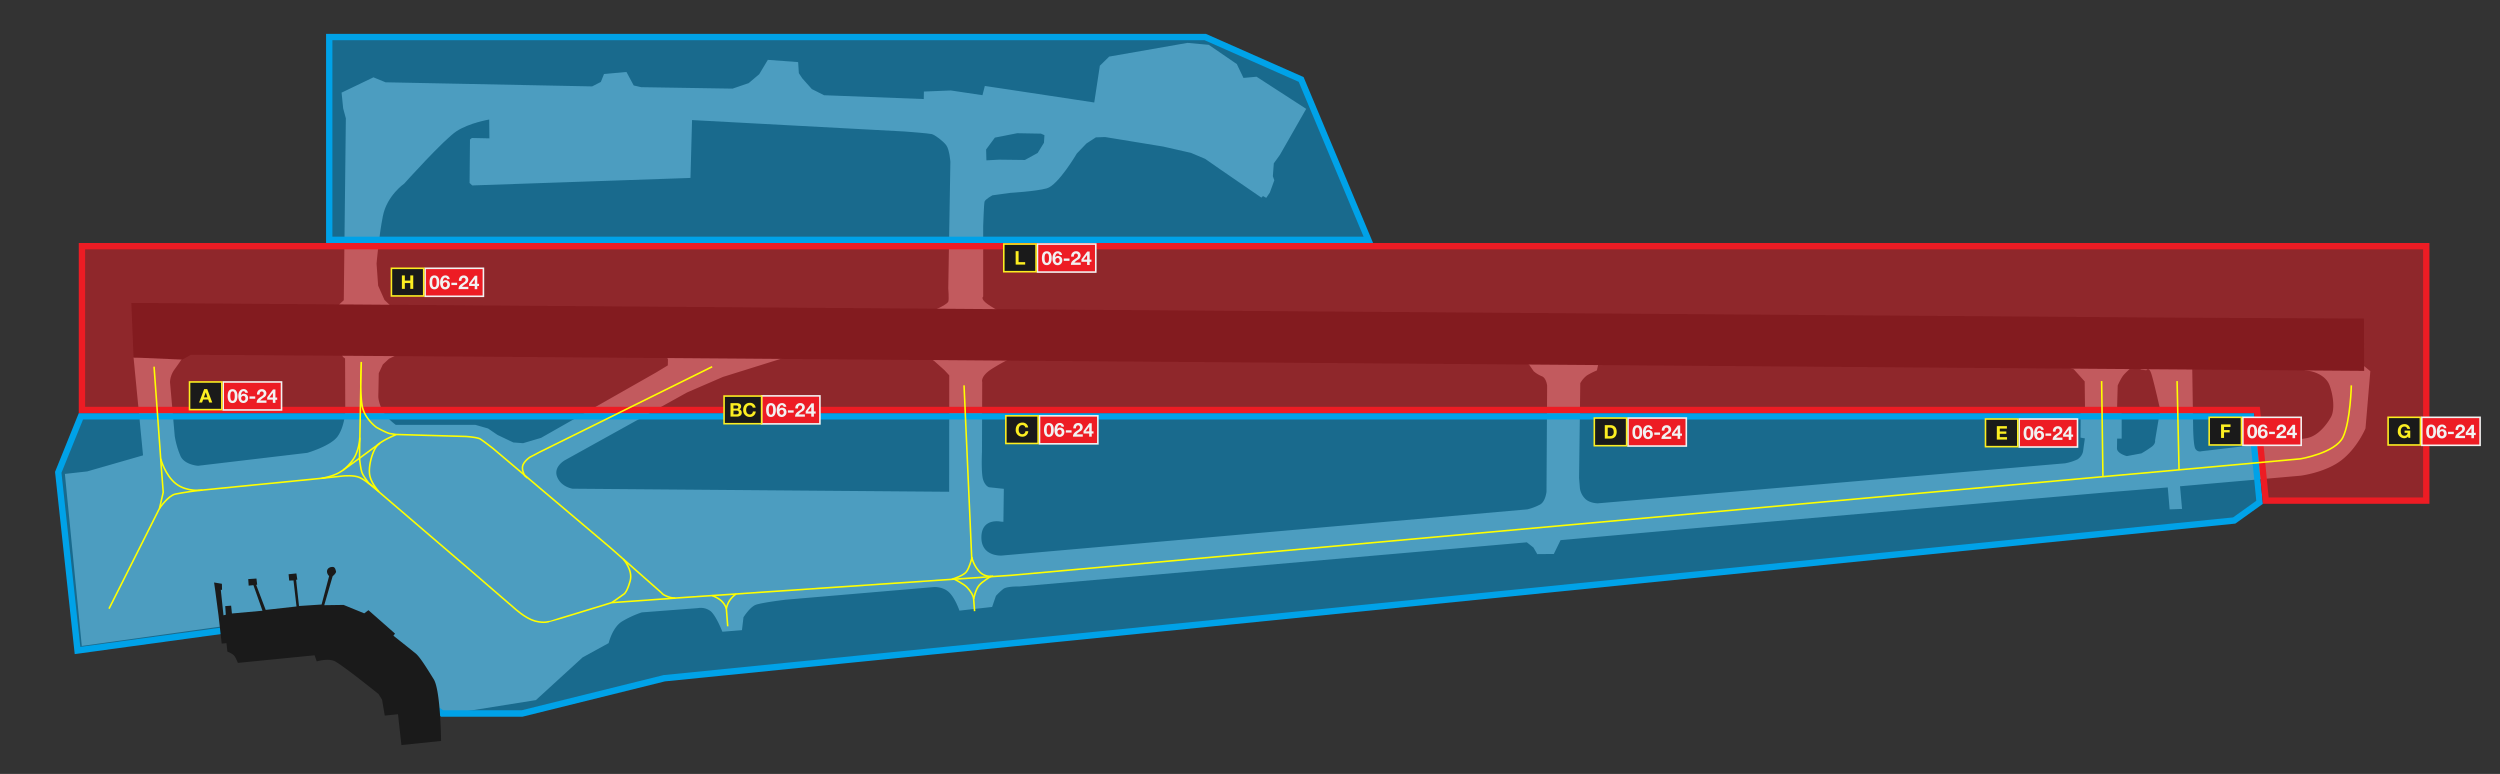 <svg viewBox="0 0 1579.45 488.97" height="172.5mm" width="557.2mm" xmlns="http://www.w3.org/2000/svg"><rect x="0" y="0" width="1579.45" height="488.97" fill="#333333" stroke="none"/><defs><style>.cls-1{fill:#999;}.cls-10,.cls-2{fill:#1a1a1a;}.cls-3,.cls-4{fill:#00a2e8;}.cls-3,.cls-5{opacity:0.5;}.cls-5,.cls-6,.cls-8{fill:#ed1c24;}.cls-7{fill:none;stroke:#ff0;}.cls-10,.cls-7,.cls-8{stroke-miterlimit:10;}.cls-8{stroke:#f2f2f2;}.cls-9{fill:#f2f2f2;}.cls-10{stroke:#fcee21;}.cls-11{fill:#fcee21;}</style></defs><g data-name="Layout taxi" id="Layout_taxi"><path d="M84.38,225.86l6,61.83L55.08,297.84,41,299.41,51.68,408.09l86-12,76.76-9.7L257.88,419l15.18,33.76,65.5-10.46,29.54-27,16.43-9s2.35-10,8.5-13.72a65.18,65.18,0,0,1,12.41-5.69l35.45-2.7a10.34,10.34,0,0,1,8.06,1.92c3.53,2.9,7.43,13,7.43,13l12.38-1,.95-8.13s4-6.42,7.7-7.85,18.86-3.25,18.86-3.25l93.87-8s5.74-.36,9.6,3.46,6.42,11.44,6.42,11.44l20.64-2.33,2.41-7a41.51,41.51,0,0,1,4.67-4.39c2.32-1.78,10.15-1.54,10.15-1.54l320.6-27.9,4.18,3.3,2.4,4.15,10.46-.09,4.26-8.74,83.44-7.43,261.36-22.73,38.83-3.15,1.18,13.88,7.83-.3-1.27-14.3,76.32-6.7s15.72-2,25.79-9.87,15.06-20,15.06-20l3.06-36.14-4.74-3.83-44.14,1.82,11.12,2s9.4,1.67,12.06,9.08,3.14,15.89.8,20-7.77,11.79-15.12,13.21-66.65,8.31-66.65,8.31a3.34,3.34,0,0,1-4-1.79c-1.18-2.69-1.29-13.41-1.29-13.41l-.56-37-40.51-6.07,8.1,6.62,3.39.52s1.62-2.86,3.3,2.56,5.49,22.42,5.49,22.42l-3.25,19.31s.52,1.93-2,3.91a67.36,67.36,0,0,1-6.6,4.27l-9.25,1.73s-6.3-1.59-6.23-5,.11-6.06.11-6.06l2.86,0V261.07l-3-.06.51-17.47s2-4.64,3.8-6.71,5.65-5.39,5.65-5.39L1298,228.62l12.22,4.73,6.84,7.62.24,19.7-2.77-.12-.09,15.94,2.74.46-1.19,8.51a8.14,8.14,0,0,1-3.48,4.77,33,33,0,0,1-7.76,2.48L1009.47,318s-5.1,0-8-2.89a11.87,11.87,0,0,1-3.31-6.48l-.54-6.69.76-59.84a15.57,15.57,0,0,1,4.32-5,51.78,51.78,0,0,1,6.18-3.1l2.18-9.68-55.58,2.91,10.44,2.95,3,4.31a17.88,17.88,0,0,0,5.14,3.19c2.93,1.12,3.39,6,3.39,6l-.4,66.95s-.55,6.05-3.92,8.05a34.64,34.64,0,0,1-8.16,3.13L632.8,351s-12.92.84-12.78-11.63,12.3-9.83,12.3-9.83l1.61.11.27-20.81-9.34-1s-2.35-.61-3.72-4.71-.75-17.56-.75-17.56l.15-44.23s-1.23-3.35,5.4-7.86a127.81,127.81,0,0,1,16.31-8.82l-63.59-4.1,11.59,7.53,6.47,5.79,3,3.25-.06,73.56-237.89-1.93s-7.23-1-9.78-7.48,4.95-10.56,4.95-10.56l77.17-42.8,22.59-9.78,43.87-13.71L420,223.12l2,3.85-.08,3.87-7.4,4.48-72.7,41.32L330.48,280l-6.2-.47-9.95-4.74-6-4.08-8-2.29-50.29,0s-6.22-4.42-8.68-9.64-2.36-8.4-2.36-8.4l.3-14.61,2.55-5.49,3.9-3.64,5.78-2.77L214.1,220.2l2.58,5.3,1.34,1,.12,33.68s-.56,9.84-5,15.76-19,10.16-19,10.16l-69,8.18s-8.5-.53-11.09-6.12a54.35,54.35,0,0,1-3.65-12.55l-3-34.21a14.79,14.79,0,0,1,2.68-7.76c2.6-3.49,6.8-9.83,6.8-9.83Z" class="cls-1"></path><path d="M805.08,113.88l-.92-2.53.6-8.16,3.89-5.41,16.56-29-31.34-20.3-8.28.75-4.19-8.74L763.67,28.32,750.21,27.1l-49.45,8.66-5.89,5.77-3.54,23.23-54-8.18-15.13-2.26-1.49,5.84-20-3-17,.69-.09,4.74-63-2.42-7.72-3.89-6-6.72-2.21-3.32-.45-7L485.1,37.82l-5.44,9.07L473,52.52,462.81,56l-57.74-.92L400.36,54l-4.59-8.53L381.6,46.77l-2,5-5.49,2.82L243.59,52l-7.65-3.14-20.13,9.67,1,9.93,1.7,6.3-1.31,114.91-2.87,2.63.77,3.93L251.77,198l-8.87-8.51-4-9-1-13.88s1.43-17.27,4-30.17S255.37,116,255.37,116s25-27.85,33.07-33.12,20.65-7.38,20.65-7.38l.11,11.92-11.09-.24-1.18,1-.26,27.4,1.69,1.57,137.86-4.74,1-36.56,134.19,7.21s15.31,1.13,17.29,1.65,7,4.24,9.1,7,2.64,10.53,2.64,10.53l-1.34,80s.55,6.57.06,8.22-7.11,4.66-7.11,4.66l-11,6.44,59.49.14s-12.14-6.32-16.76-9.68-2.63-4.65-2.63-4.65V142.83s.44-13.92.86-15.44,5-4,5-4l11.27-1.55s15.73-.89,23-2.83,19-22,19-22l6.1-6.36,5.95-3.87,5.82-.21,36.65,6,17.62,4,9,3.8,9.19,6.41,26.31,18.07,1-1L800,125l2.27-3.39M655.58,96.65l-8.07,4.43-16.24-.2-8.08.43L623,94.43l5.54-7.5,14.16-2.78,14.06.26h.88l2.22,1-.3,4.79Z" class="cls-1"></path><polygon points="82.97 191.39 84.38 225.86 115.2 227.18 120.64 224.14 336.98 225.59 1493.64 234.31 1493.49 201.26 1369.95 200.65 82.97 191.39" class="cls-2"></polygon><polygon points="208.04 151.53 208.04 23.39 761.44 23.39 822.04 50.2 864.48 151.53 208.04 151.53" class="cls-3"></polygon><path d="M761,25.39,820.5,51.7l41,97.83H210V25.39H761m.84-4H206V153.53H867.49L823.58,48.69l-61.72-27.3Z" class="cls-4"></path><polygon points="279.29 450.76 203.84 396.79 143.77 397.99 48.97 410.98 36.78 298.4 51.12 262.99 1422.29 262.99 1427.54 317.33 1411.51 328.82 419.72 428.47 329.81 450.76 279.29 450.76" class="cls-3"></polygon><path d="M1420.47,265l5,51.39-14.67,10.5L419.66,426.47l-.28,0-.28.07-89.53,22.2H279.94l-74.4-53.22-1.08-.78-1.33,0L143.85,396h-.23l-.24,0-92.64,12.7-11.91-110L52.47,265h1368m3.63-4H49.77l-15,37.13L47.2,413.24,143.93,400l59.28-1.19,75.44,54h51.41l90-22.32,992.18-99.69,17.4-12.47L1424.1,261Z" class="cls-4"></path><polygon points="1431.46 316.29 1425.92 258.99 51.77 258.99 51.77 155.53 1532.87 155.53 1532.87 316.29 1431.46 316.29" class="cls-5"></polygon><path d="M1530.87,157.53V314.29h-97.6l-5.19-53.68-.34-3.62H53.77V157.53h1477.1m4-4H49.77V261H1424.1l5.54,57.3h105.23V153.53Z" class="cls-6"></path><g id="Taxiways"><polyline points="97.33 231.65 102.03 296.77 103.12 311.08 100.78 321.15 68.88 384.55" class="cls-7"></polyline><path d="M100.78,321.16s5.36-8,10-9,14-2.24,14-2.24l76.28-7.53,15.79-1.68s6.65-.7,10.45,1,10.73,7.86,10.73,7.86l58.1,49.8,28.72,24.77s7,6.56,13.14,8.21,9.08.17,9.26.28,39.25-11.91,39.25-11.91l15.4-1.07,28.54-2.06,208.92-14.16,814-73.54s22.15-3.7,26.9-13.72,5.27-32.7,5.27-32.7" class="cls-7"></path><path d="M609.06,243.46l4.87,109.38s-1.55,6.17-3.47,8.52-8.06,4.27-8.06,4.27,6.56,3.24,8.63,5.51,3.91,4.9,4.09,7.28l.61,7.7" class="cls-7"></path><path d="M627.47,363.93a9.31,9.31,0,0,1-8.49-2.59,19.31,19.31,0,0,1-5-9.38" class="cls-7"></path><path d="M615.12,378.42s1.18-5.94,3.44-8.59,7.65-5.78,7.65-5.78" class="cls-7"></path><path d="M449.93,376.26s4.66,1.73,6.67,4.26a10.48,10.48,0,0,1,2.29,4.06l.87,11.1" class="cls-7"></path><path d="M465.07,375.24a16.36,16.36,0,0,0-4.44,4.66,15.2,15.2,0,0,0-1.74,4.68" class="cls-7"></path><path d="M426.64,377.86a13.49,13.49,0,0,1-4.93-1c-3.11-1.11-3.6-2.18-3.6-2.18l-24.76-21.83-7.63-6.73-74.23-62.78s-6.28-4.91-8.11-6-9.08-1.59-9.08-1.59l-43.79-1.25s-9.11,3.61-12.07,6.83-5.56,12.11-5,17.88,6,11.4,6,11.4l-6.45-5.37s-3.27-4.09-4.23-6.52-1.65-9.33-1.65-9.33l.63-33.66.5-27.08s-1.08,21.52.85,29S237.86,270,237.86,270s5.94,3.33,8.2,3.87l4.45.68,1,0" class="cls-7"></path><path d="M333.21,302l-1.67-1.43s-2.29-3.93-1.18-6.74,4.44-5,4.44-5l6.45-3.37,108.68-53.78" class="cls-7"></path><path d="M203.21,302.19s7.74-1.17,12.61-4.53S240,280,240,280" class="cls-7"></path><path d="M216.82,297s5.61-4.27,8-9.81a31.41,31.41,0,0,0,2.48-10.68" class="cls-7"></path><path d="M127.88,309.65s-9.69,1.41-16.67-4-9.68-15.79-9.68-15.79" class="cls-7"></path><path d="M393.78,353.24s6.25,6.93,4.34,13.76-3.65,8.12-3.65,8.12l-7.9,5.59" class="cls-7"></path></g><line y2="240.76" x2="1375.44" y1="296.81" x1="1376.67" class="cls-7"></line><line y2="240.76" x2="1327.77" y1="301.15" x1="1328.59" class="cls-7"></line><path d="M135.25,368l.68,4.78,2.13,16.07,2,17.76,3-.27.6,5.35s3.69,1.22,4.85,3.36a32.39,32.39,0,0,1,1.76,3.76L198.75,414l1.35,3.85s6.77-2,11-.28,28,20.87,28,20.87l2.25,3.53,1.73,10.13,8.36-.86,2.16,19.47,25.07-2.6s-.29-32-4.66-39-8.7-14.11-11.53-16.38-13.92-11.11-13.92-11.11l1-1.34L232.77,385.5l-2.66,2-13.05-5.33-12.2.18,5.3-18.32s2.49-2,2.12-3.13-.55-2.83-2.4-2.73-3.15,1.07-3.3,2.75a4,4,0,0,0,1.36,3l-4.77,18-14.27.94-1.81-16.59.75-.06-.59-3.93-4.93.5.38,4,2.72-.09,1.9,16.46-19.47,2.17-6-15.82.63-.15-.47-3.84-5.19.34.28,4.14,3-.31,5.72,16.16-19.3,1.74-.5-4.93-3.72.27.35,5.46-1.46.34-1.71-16.17.8.14-.09-3.88Z" class="cls-2"></path><rect height="17.69" width="36.85" y="241.32" x="141.02" class="cls-8"></rect><path d="M146.91,245.85c1.69,0,3.11,1.06,3.11,4.36s-1.42,4.43-3.11,4.43-3.09-1.06-3.09-4.43S145.24,245.85,146.91,245.85Zm0,7.38c1.4,0,1.4-2.07,1.4-3s0-3-1.4-3-1.38,2.07-1.38,3S145.53,253.23,146.91,253.23Z" class="cls-9"></path><path d="M155,248.19a1.22,1.22,0,0,0-1.14-1.05c-1.24,0-1.57,1.63-1.61,2.57l0,0a2.14,2.14,0,0,1,1.91-.94,2.7,2.7,0,0,1,1.94.87,2.89,2.89,0,0,1,.65,1.88,2.93,2.93,0,0,1-2.95,3.09c-2.56,0-3.25-2.23-3.25-4.37s.92-4.42,3.32-4.42a2.59,2.59,0,0,1,2.74,2.34Zm-2.6,3.47a1.46,1.46,0,0,0,1.37,1.57,1.42,1.42,0,0,0,1.29-1.55c0-.79-.41-1.59-1.29-1.59A1.4,1.4,0,0,0,152.36,251.66Z" class="cls-9"></path><path d="M157.63,250.44h3.63v1.47h-3.63Z" class="cls-9"></path><path d="M162.35,249.27c-.06-1.93,1-3.42,3.06-3.42a2.69,2.69,0,0,1,2.9,2.65,3,3,0,0,1-1.51,2.55,9.57,9.57,0,0,0-2.44,1.95h4v1.47h-6.21c0-1.95,1.21-2.79,2.67-3.78.75-.5,1.76-1,1.78-2.06a1.23,1.23,0,0,0-1.27-1.31c-1,0-1.34,1.06-1.34,2Z" class="cls-9"></path><path d="M172.38,252.52h-3.57V251l3.66-4.93H174v5.08h1.12v1.42H174v1.95h-1.63Zm0-4.35h0l-2.18,2.93h2.22Z" class="cls-9"></path><rect height="17.47" width="20.41" y="241.32" x="119.74" class="cls-10"></rect><path d="M129,245.8h1.92l3.18,8.51h-1.94l-.64-1.89h-3.18l-.67,1.89h-1.9Zm-.18,5.22H131L130,247.9h0Z" class="cls-11"></path><rect height="17.69" width="36.85" y="169.5" x="268.56" class="cls-8"></rect><path d="M274.45,174c1.69,0,3.11,1.07,3.11,4.36s-1.42,4.43-3.11,4.43-3.09-1.06-3.09-4.43S272.78,174,274.45,174Zm0,7.38c1.4,0,1.4-2.06,1.4-3s0-2.94-1.4-2.94-1.38,2.06-1.38,2.94S273.07,181.41,274.45,181.41Z" class="cls-9"></path><path d="M282.5,176.38a1.2,1.2,0,0,0-1.13-1c-1.25,0-1.57,1.63-1.62,2.57l0,0a2.16,2.16,0,0,1,1.91-.94,2.7,2.7,0,0,1,1.94.87,2.89,2.89,0,0,1,.65,1.88,2.93,2.93,0,0,1-2.95,3.09c-2.56,0-3.25-2.23-3.25-4.37S279,174,281.39,174a2.59,2.59,0,0,1,2.74,2.35Zm-2.6,3.46a1.46,1.46,0,0,0,1.37,1.57,1.42,1.42,0,0,0,1.29-1.55c0-.79-.41-1.59-1.29-1.59A1.4,1.4,0,0,0,279.9,179.84Z" class="cls-9"></path><path d="M285.17,178.62h3.63v1.47h-3.63Z" class="cls-9"></path><path d="M289.89,177.45c-.06-1.93,1-3.42,3.06-3.42a2.7,2.7,0,0,1,2.9,2.65,3,3,0,0,1-1.51,2.56,9.32,9.32,0,0,0-2.44,1.94h4v1.47h-6.2c0-2,1.2-2.79,2.66-3.77.75-.51,1.76-1,1.78-2.07a1.22,1.22,0,0,0-1.27-1.3c-1,0-1.34,1.05-1.34,1.94Z" class="cls-9"></path><path d="M299.92,180.7h-3.57v-1.57L300,174.2h1.53v5.09h1.12v1.41h-1.12v2h-1.63Zm0-4.35h0l-2.18,2.94h2.22Z" class="cls-9"></path><rect height="17.47" width="20.41" y="169.5" x="247.29" class="cls-10"></rect><path d="M253.9,174h1.87v3.26h3.44V174h1.87v8.5h-1.87v-3.67h-3.44v3.67H253.9Z" class="cls-11"></path><rect height="17.69" width="36.85" y="262.71" x="656.75" class="cls-8"></rect><path d="M662.64,267.24c1.69,0,3.11,1.07,3.11,4.36s-1.42,4.43-3.11,4.43-3.09-1.06-3.09-4.43S661,267.24,662.64,267.24Zm0,7.38c1.4,0,1.4-2.07,1.4-3s0-3-1.4-3-1.38,2.07-1.38,3S661.26,274.62,662.64,274.62Z" class="cls-9"></path><path d="M670.69,269.58a1.22,1.22,0,0,0-1.14-1.05c-1.24,0-1.57,1.63-1.61,2.58l0,0a2.16,2.16,0,0,1,1.91-.94,2.7,2.7,0,0,1,1.94.87,2.89,2.89,0,0,1,.65,1.88,2.93,2.93,0,0,1-3,3.09c-2.55,0-3.24-2.23-3.24-4.37s.91-4.42,3.32-4.42a2.59,2.59,0,0,1,2.74,2.34Zm-2.6,3.47a1.46,1.46,0,0,0,1.37,1.57,1.42,1.42,0,0,0,1.29-1.55c0-.79-.41-1.59-1.29-1.59A1.4,1.4,0,0,0,668.09,273.05Z" class="cls-9"></path><path d="M673.36,271.83H677v1.47h-3.63Z" class="cls-9"></path><path d="M678.08,270.66c-.06-1.93,1-3.42,3.06-3.42a2.69,2.69,0,0,1,2.9,2.65,3,3,0,0,1-1.51,2.55,9.57,9.57,0,0,0-2.44,1.95h4v1.47h-6.21c0-1.95,1.21-2.79,2.67-3.78.75-.5,1.76-1,1.77-2.06a1.21,1.21,0,0,0-1.26-1.3c-1,0-1.34,1-1.34,1.94Z" class="cls-9"></path><path d="M688.11,273.91h-3.58v-1.57l3.67-4.93h1.54v5.08h1.12v1.42h-1.12v1.95h-1.63Zm0-4.35h0l-2.18,2.93h2.22Z" class="cls-9"></path><rect height="17.47" width="20.41" y="262.71" x="635.47" class="cls-10"></rect><path d="M647.76,270.05a1.85,1.85,0,0,0-1.86-1.49c-1.68,0-2.31,1.43-2.31,2.92s.63,2.85,2.31,2.85a1.92,1.92,0,0,0,1.93-1.9h1.81a3.59,3.59,0,0,1-3.74,3.47,4.1,4.1,0,0,1-4.19-4.42c0-2.52,1.55-4.49,4.19-4.49a3.46,3.46,0,0,1,3.67,3.06Z" class="cls-11"></path><rect height="17.69" width="36.85" y="154.19" x="655.44" class="cls-8"></rect><path d="M661.33,158.73c1.69,0,3.11,1.06,3.11,4.36s-1.42,4.43-3.11,4.43-3.09-1.07-3.09-4.43S659.66,158.73,661.33,158.73Zm0,7.37c1.4,0,1.4-2.06,1.4-3s0-3-1.4-3-1.38,2.06-1.38,3S660,166.1,661.33,166.1Z" class="cls-9"></path><path d="M669.38,161.07a1.2,1.2,0,0,0-1.13-1c-1.25,0-1.57,1.63-1.62,2.57l0,0a2.16,2.16,0,0,1,1.91-.94,2.7,2.7,0,0,1,1.94.87,2.9,2.9,0,0,1,.65,1.89,2.93,2.93,0,0,1-2.95,3.09c-2.56,0-3.25-2.24-3.25-4.37s.92-4.42,3.32-4.42a2.58,2.58,0,0,1,2.74,2.34Zm-2.59,3.46a1.45,1.45,0,0,0,1.36,1.57,1.41,1.41,0,0,0,1.29-1.54c0-.8-.41-1.59-1.29-1.59A1.38,1.38,0,0,0,666.79,164.53Z" class="cls-9"></path><path d="M672.05,163.32h3.63v1.47h-3.63Z" class="cls-9"></path><path d="M676.77,162.14a3,3,0,0,1,3.07-3.41,2.69,2.69,0,0,1,2.89,2.64,3,3,0,0,1-1.51,2.56,9.53,9.53,0,0,0-2.44,1.94h4v1.48h-6.2c0-2,1.2-2.79,2.66-3.78.75-.51,1.77-1,1.78-2.06a1.22,1.22,0,0,0-1.27-1.31c-1,0-1.34,1.05-1.34,1.94Z" class="cls-9"></path><path d="M686.8,165.39h-3.57v-1.57l3.67-4.92h1.53V164h1.12v1.41h-1.12v2H686.8Zm0-4.34h0L684.58,164h2.22Z" class="cls-9"></path><rect height="17.47" width="20.41" y="154.19" x="634.17" class="cls-10"></rect><path d="M641.66,158.68h1.87v6.93h4.15v1.58h-6Z" class="cls-11"></path><rect height="17.69" width="36.85" y="264.11" x="1028.53" class="cls-8"></rect><path d="M1034.42,268.64c1.69,0,3.11,1.06,3.11,4.36s-1.42,4.43-3.11,4.43-3.09-1.06-3.09-4.43S1032.75,268.64,1034.42,268.64Zm0,7.38c1.4,0,1.4-2.07,1.4-3s0-2.95-1.4-2.95S1033,272.12,1033,273,1033,276,1034.42,276Z" class="cls-9"></path><path d="M1042.47,271a1.21,1.21,0,0,0-1.13-1.05c-1.25,0-1.57,1.63-1.62,2.57l0,0a2.14,2.14,0,0,1,1.91-.94,2.7,2.7,0,0,1,1.94.87,2.89,2.89,0,0,1,.65,1.88,2.93,2.93,0,0,1-3,3.09c-2.56,0-3.25-2.23-3.25-4.37s.92-4.42,3.32-4.42a2.58,2.58,0,0,1,2.74,2.34Zm-2.6,3.47a1.46,1.46,0,0,0,1.37,1.57,1.42,1.42,0,0,0,1.29-1.55c0-.79-.41-1.59-1.29-1.59A1.4,1.4,0,0,0,1039.87,274.45Z" class="cls-9"></path><path d="M1045.14,273.23h3.63v1.47h-3.63Z" class="cls-9"></path><path d="M1049.86,272.06c-.06-1.93,1-3.42,3.06-3.42a2.69,2.69,0,0,1,2.9,2.65,3,3,0,0,1-1.51,2.55,9.57,9.57,0,0,0-2.44,2h4v1.47h-6.2c0-1.95,1.2-2.79,2.66-3.78.75-.5,1.76-1,1.78-2.06a1.22,1.22,0,0,0-1.27-1.31c-1,0-1.34,1.06-1.34,1.95Z" class="cls-9"></path><path d="M1059.89,275.31h-3.57v-1.57l3.67-4.93h1.53v5.08h1.12v1.42h-1.12v1.95h-1.63Zm0-4.35h0l-2.18,2.93h2.22Z" class="cls-9"></path><rect height="17.47" width="20.41" y="264.11" x="1007.26" class="cls-10"></rect><path d="M1013.87,268.59h3.67c2.2,0,3.86,1.39,3.86,4.21,0,2.47-1.26,4.3-3.86,4.3h-3.67Zm1.87,6.94h1.67c1.08,0,2.12-.67,2.12-2.55,0-1.72-.6-2.81-2.46-2.81h-1.33Z" class="cls-11"></path><rect height="17.69" width="36.85" y="264.72" x="1275.67" class="cls-8"></rect><path d="M1281.56,269.26c1.69,0,3.11,1.06,3.11,4.36s-1.42,4.43-3.11,4.43-3.09-1.07-3.09-4.43S1279.89,269.26,1281.56,269.26Zm0,7.38c1.4,0,1.4-2.07,1.4-3s0-2.95-1.4-2.95-1.38,2.07-1.38,2.95S1280.18,276.64,1281.56,276.64Z" class="cls-9"></path><path d="M1289.61,271.6a1.2,1.2,0,0,0-1.13-1.05c-1.25,0-1.57,1.63-1.62,2.57l0,0a2.14,2.14,0,0,1,1.91-.94,2.67,2.67,0,0,1,1.94.86,2.91,2.91,0,0,1,.66,1.89,2.94,2.94,0,0,1-3,3.09c-2.56,0-3.25-2.23-3.25-4.37s.92-4.42,3.32-4.42a2.58,2.58,0,0,1,2.74,2.34Zm-2.59,3.47a1.46,1.46,0,0,0,1.36,1.57,1.42,1.42,0,0,0,1.29-1.55c0-.8-.41-1.59-1.29-1.59A1.39,1.39,0,0,0,1287,275.07Z" class="cls-9"></path><path d="M1292.28,273.85h3.63v1.47h-3.63Z" class="cls-9"></path><path d="M1297,272.68a3,3,0,0,1,3.07-3.42,2.69,2.69,0,0,1,2.89,2.64,3,3,0,0,1-1.51,2.56,9.15,9.15,0,0,0-2.43,2h4v1.47h-6.2c0-2,1.2-2.79,2.66-3.78.75-.51,1.77-1,1.78-2.06a1.22,1.22,0,0,0-1.27-1.31c-1,0-1.34,1-1.34,1.95Z" class="cls-9"></path><path d="M1307,275.92h-3.57v-1.57l3.67-4.92h1.53v5.08h1.12v1.41h-1.12v2H1307Zm0-4.34h0l-2.19,2.93H1307Z" class="cls-9"></path><rect height="17.47" width="20.41" y="264.72" x="1254.4" class="cls-10"></rect><path d="M1261.56,269.21h6.37v1.57h-4.5v1.83h4.13v1.45h-4.13v2.09H1268v1.57h-6.46Z" class="cls-11"></path><rect height="17.69" width="36.85" y="263.65" x="1530.02" class="cls-8"></rect><path d="M1535.91,268.19c1.69,0,3.11,1.06,3.11,4.36s-1.42,4.43-3.11,4.43-3.09-1.07-3.09-4.43S1534.24,268.19,1535.91,268.19Zm0,7.38c1.4,0,1.4-2.07,1.4-3s0-2.95-1.4-2.95-1.38,2.07-1.38,2.95S1534.53,275.57,1535.91,275.57Z" class="cls-9"></path><path d="M1544,270.53a1.2,1.2,0,0,0-1.13-1c-1.25,0-1.57,1.63-1.62,2.57l0,0a2.14,2.14,0,0,1,1.91-.94,2.69,2.69,0,0,1,1.94.86,2.9,2.9,0,0,1,.65,1.89,2.93,2.93,0,0,1-3,3.09c-2.56,0-3.25-2.24-3.25-4.37s.92-4.42,3.32-4.42a2.58,2.58,0,0,1,2.74,2.34Zm-2.6,3.47a1.46,1.46,0,0,0,1.37,1.57A1.42,1.42,0,0,0,1544,274c0-.8-.41-1.59-1.29-1.59A1.4,1.4,0,0,0,1541.36,274Z" class="cls-9"></path><path d="M1546.63,272.78h3.63v1.47h-3.63Z" class="cls-9"></path><path d="M1551.35,271.61c-.06-1.93,1-3.42,3.06-3.42a2.69,2.69,0,0,1,2.9,2.64,3,3,0,0,1-1.51,2.56,9.36,9.36,0,0,0-2.44,1.95h4v1.47h-6.2c0-2,1.2-2.79,2.66-3.78.75-.51,1.76-1,1.78-2.06a1.22,1.22,0,0,0-1.27-1.31c-1,0-1.34,1-1.34,1.95Z" class="cls-9"></path><path d="M1561.38,274.85h-3.57v-1.57l3.67-4.92H1563v5.08h1.12v1.41H1563v2h-1.63Zm0-4.34h0l-2.18,2.93h2.22Z" class="cls-9"></path><rect height="17.47" width="20.41" y="263.65" x="1508.75" class="cls-10"></rect><path d="M1521.4,275.69a2.9,2.9,0,0,1-2.34,1.16,4.1,4.1,0,0,1-4.18-4.42c0-2.53,1.55-4.49,4.18-4.49a3.42,3.42,0,0,1,3.59,3h-1.79a1.74,1.74,0,0,0-1.8-1.43c-1.68,0-2.31,1.43-2.31,2.92s.63,2.85,2.31,2.85a1.85,1.85,0,0,0,2-1.84h-1.88v-1.39h3.57v4.6h-1.19Z" class="cls-11"></path><rect height="17.69" width="36.85" y="263.65" x="1416.99" class="cls-8"></rect><path d="M1422.87,268.19c1.69,0,3.12,1.06,3.12,4.36s-1.43,4.43-3.12,4.43-3.08-1.07-3.08-4.43S1421.21,268.19,1422.87,268.19Zm0,7.37c1.4,0,1.4-2.06,1.4-3s0-2.95-1.4-2.95-1.37,2.07-1.37,2.95S1421.5,275.56,1422.87,275.56Z" class="cls-9"></path><path d="M1430.93,270.53a1.21,1.21,0,0,0-1.14-1c-1.24,0-1.57,1.63-1.62,2.57l0,0a2.15,2.15,0,0,1,1.91-.95,2.7,2.7,0,0,1,1.94.87,2.9,2.9,0,0,1,.65,1.89,2.94,2.94,0,0,1-3,3.09c-2.56,0-3.24-2.24-3.24-4.37s.91-4.42,3.32-4.42a2.59,2.59,0,0,1,2.74,2.34Zm-2.6,3.46a1.46,1.46,0,0,0,1.37,1.57A1.41,1.41,0,0,0,1431,274c0-.8-.41-1.59-1.29-1.59A1.39,1.39,0,0,0,1428.33,274Z" class="cls-9"></path><path d="M1433.59,272.78h3.64v1.47h-3.64Z" class="cls-9"></path><path d="M1438.31,271.61c-.06-1.94,1-3.42,3.07-3.42a2.69,2.69,0,0,1,2.9,2.64,3,3,0,0,1-1.51,2.56,9.53,9.53,0,0,0-2.44,1.94h4v1.48h-6.21c0-2,1.21-2.79,2.67-3.78.75-.51,1.76-1,1.77-2.06a1.22,1.22,0,0,0-1.26-1.31c-1,0-1.34,1-1.34,1.95Z" class="cls-9"></path><path d="M1448.35,274.85h-3.58v-1.57l3.67-4.92H1450v5.08h1.12v1.41H1450v2h-1.63Zm0-4.34h0l-2.19,2.93h2.23Z" class="cls-9"></path><rect height="17.47" width="20.41" y="263.65" x="1395.71" class="cls-10"></rect><path d="M1403.21,268.14h6v1.57h-4.11v2h3.56v1.45h-3.56v3.52h-1.87Z" class="cls-11"></path><rect height="17.69" width="36.85" y="250.11" x="481.16" class="cls-8"></rect><path d="M487.05,254.65c1.69,0,3.12,1.06,3.12,4.35s-1.43,4.43-3.12,4.43S484,262.37,484,259,485.39,254.65,487.05,254.65Zm0,7.37c1.4,0,1.4-2.06,1.4-3s0-2.94-1.4-2.94-1.37,2.06-1.37,2.94S485.68,262,487.05,262Z" class="cls-9"></path><path d="M495.1,257a1.2,1.2,0,0,0-1.13-1.05c-1.24,0-1.57,1.63-1.62,2.57l0,0a2.15,2.15,0,0,1,1.9-.94,2.72,2.72,0,0,1,2,.87,3.08,3.08,0,0,1-2.31,5c-2.56,0-3.24-2.23-3.24-4.37s.91-4.41,3.31-4.41a2.58,2.58,0,0,1,2.74,2.34Zm-2.59,3.46a1.46,1.46,0,0,0,1.36,1.57,1.41,1.41,0,0,0,1.29-1.54c0-.8-.41-1.6-1.29-1.6A1.4,1.4,0,0,0,492.51,260.45Z" class="cls-9"></path><path d="M497.77,259.23h3.64v1.47h-3.64Z" class="cls-9"></path><path d="M502.49,258.06a3,3,0,0,1,3.07-3.41,2.69,2.69,0,0,1,2.9,2.64,3,3,0,0,1-1.51,2.56,9,9,0,0,0-2.44,1.94h4v1.47h-6.2c0-1.95,1.21-2.78,2.67-3.77.75-.51,1.76-1,1.77-2.07a1.22,1.22,0,0,0-1.27-1.3c-1,0-1.34,1.05-1.34,1.94Z" class="cls-9"></path><path d="M512.52,261.31H509v-1.57l3.67-4.93h1.53v5.09h1.13v1.41h-1.13v1.95h-1.63Zm0-4.35h0l-2.19,2.94h2.22Z" class="cls-9"></path><rect height="17.47" width="23.72" y="250.22" x="457.45" class="cls-10"></rect><path d="M461.51,254.7h4c1.62,0,2.71.53,2.71,2.11a1.86,1.86,0,0,1-1.15,1.78,2.08,2.08,0,0,1,1.56,2.16c0,1.72-1.47,2.46-3,2.46h-4.13Zm1.87,3.45h1.9c.65,0,1.14-.3,1.14-1s-.62-1-1.28-1h-1.76Zm0,3.61h2c.73,0,1.38-.24,1.38-1.12s-.55-1.22-1.35-1.22h-2Z" class="cls-11"></path><path d="M475.58,257.56a1.85,1.85,0,0,0-1.86-1.49c-1.68,0-2.31,1.44-2.31,2.92s.63,2.85,2.31,2.85a1.9,1.9,0,0,0,1.93-1.9h1.81a3.59,3.59,0,0,1-3.74,3.48,4.11,4.11,0,0,1-4.18-4.43c0-2.52,1.55-4.49,4.18-4.49a3.46,3.46,0,0,1,3.67,3.06Z" class="cls-11"></path></g></svg>